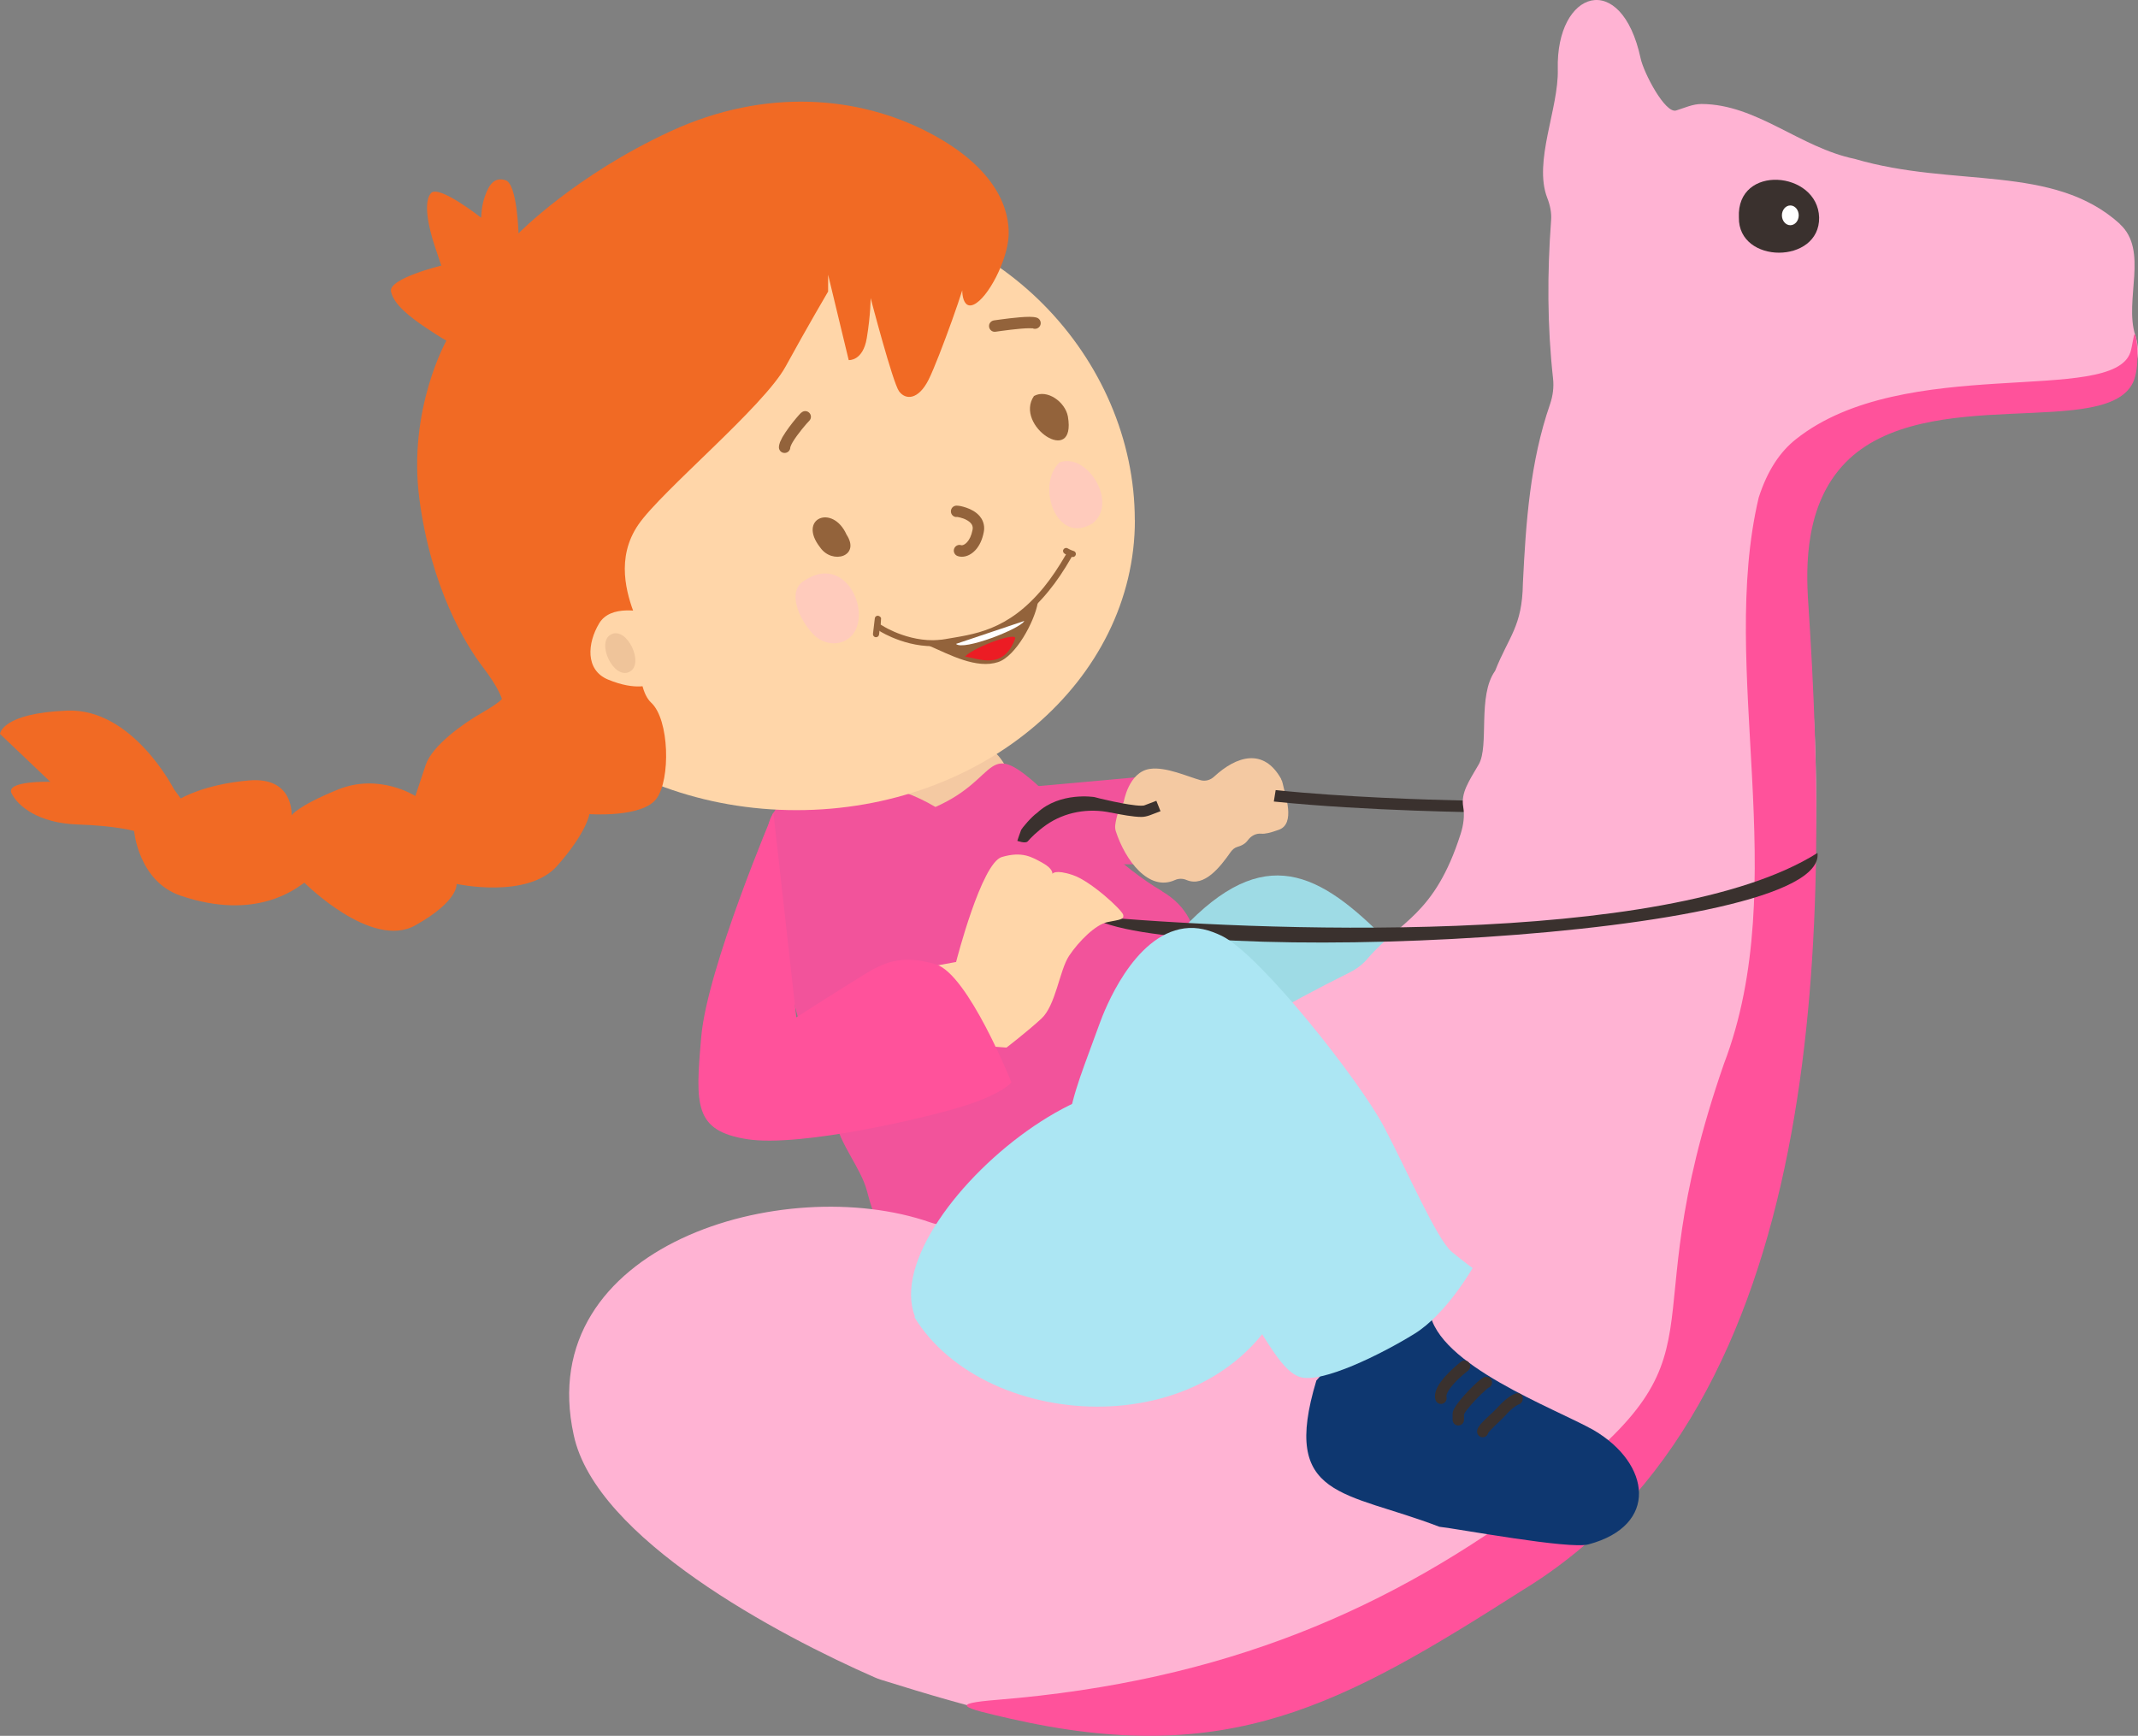 <svg width="319" height="259" viewBox="0 0 319 259" fill="none" xmlns="http://www.w3.org/2000/svg">
<rect x="0" y="0" width="319" height="259" fill="#808080" stroke="none"/>
<g clip-path="url(#clip0_529_43375)">
<path d="M148.255 112.069L148.154 111.983C147.447 111.434 146.741 110.885 146.034 110.336C144.404 109.382 142.629 108.905 140.739 108.905C137.97 108.905 135.272 110.018 133.31 111.983C131.348 113.947 130.237 116.649 130.237 119.423C130.237 120.203 130.338 121.041 130.526 121.865C131.088 124.667 132.747 127.225 135.431 128.799C140.249 131.631 147.058 130.056 149.799 125.029L149.9 124.841C150.852 123.194 151.328 121.431 151.328 119.524C151.328 116.953 150.289 113.789 148.255 112.084" fill="#F4C9A2"/>
<path d="M151.328 117.617L169.331 115.999L172.216 128.958H141.864L151.328 117.617Z" fill="#F2539B"/>
<path d="M173.399 132.975C167.211 129.363 161.282 123.136 155.901 118.137C146.683 109.57 149.625 115.985 139.571 120.406C138.07 119.524 136.556 118.787 135.012 118.253C132.646 117.429 130.54 117.458 128.751 118.065C124.25 115.58 118.264 115.985 115.09 121.836C111.642 128.164 122.519 167.071 124.64 167.1C125.202 170.582 128.477 174.309 129.357 177.719C131.42 185.809 137.811 199.419 143.884 191.747C148.803 185.549 154.487 173.067 159.738 167.172C164.6 161.696 167.499 155.744 173.399 151.193C179.401 146.555 180.872 137.367 173.399 133.004" fill="#F2539B"/>
<path d="M191.158 116.23C188.547 111.564 184.522 112.763 181.132 115.898C180.598 116.389 179.862 116.606 179.155 116.418C177.237 115.898 173.962 114.366 171.553 114.728C168.365 115.204 167.658 119.697 167.658 119.697C166.994 120.391 166.547 121.951 166.403 123.078C166.36 123.396 166.388 123.699 166.475 124.003C167.889 128.38 171.409 133.076 175.304 131.313C175.866 131.053 176.501 131.068 177.064 131.313C179.703 132.411 182.069 129.348 183.627 127.124C183.873 126.777 184.219 126.473 184.637 126.358C185.33 126.17 185.849 125.838 186.181 125.375C186.657 124.725 187.378 124.321 188.186 124.393C188.72 124.451 189.513 124.277 190.754 123.829C193.408 122.948 191.706 118.527 191.388 116.909C191.345 116.678 191.259 116.447 191.143 116.245L191.158 116.23Z" fill="#F4C9A2"/>
<path d="M172.548 119.481C172.548 119.481 172.404 119.539 172.101 119.654C171.798 119.77 171.336 119.943 170.687 120.189H170.658C170.658 120.189 170.456 120.218 170.269 120.218C169.36 120.218 167.6 119.914 166.114 119.596C165.378 119.438 164.686 119.279 164.195 119.163C163.705 119.047 163.287 118.932 163.287 118.932C163.287 118.932 158.18 118.094 154.761 121.272C153.895 121.865 152.482 123.57 152.366 123.815C152.251 124.061 151.789 125.462 151.789 125.462C151.789 125.462 153.001 125.924 153.347 125.534C153.809 125 154.761 124.032 156.117 123.078C158.901 121.142 162.392 120.55 165.71 121.243C165.71 121.243 165.739 121.243 165.753 121.243C167.311 121.561 169.1 121.894 170.297 121.894C170.73 121.894 171.149 121.793 171.553 121.648C172.649 121.243 173.139 121.041 173.154 121.041L172.519 119.452L172.548 119.481Z" fill="#3A312E"/>
<path d="M190.062 119.596C203.968 121.041 221.481 121.215 221.496 121.215L221.524 119.51C221.524 119.51 220.442 119.51 218.596 119.452C213.042 119.336 200.636 118.961 190.336 117.892L190.062 119.582V119.596Z" fill="#3A312E"/>
<path d="M177.496 137.525C189.542 125.476 197.736 130.793 207.978 141.412C204.588 143.564 192.586 151.409 189.152 152.97L179.314 146.945L176.746 138.45L177.496 137.525Z" fill="#9EDBE5"/>
<path d="M316.273 33.388C306.305 24.387 291.547 28.072 276.732 23.708C268.538 22.018 262.104 15.546 253.881 15.517C252.554 15.517 251.357 16.095 250.087 16.485C248.442 16.99 245.254 10.865 244.793 8.726C241.936 -4.623 232.127 -1.517 232.43 10.359C232.574 16.21 228.766 24.099 230.857 29.531C231.276 30.6 231.521 31.727 231.434 32.868C230.843 40.829 230.857 48.601 231.723 56.49C231.867 57.776 231.694 59.076 231.276 60.304C228.29 68.915 227.669 77.944 227.222 87.046C227.135 93.49 225.101 94.978 223.082 100.092C220.399 103.82 222.245 111.289 220.629 114.063C219.115 116.649 217.961 118.311 218.321 120.391C218.552 121.735 218.35 123.136 217.932 124.436C214.037 136.644 208.829 137.439 204.054 143.03C203.333 143.883 202.438 144.562 201.443 145.067C181.939 154.733 163.863 166.999 147.014 180.883C144.735 182.761 141.619 183.368 138.834 182.4C116.979 174.771 79.4 185.852 85.603 214.126C88.892 229.571 116.2 244.004 130.525 250.288C130.814 250.418 131.102 250.519 131.405 250.621C160.747 259.795 170.283 260.82 200.779 250.881C262.464 230.77 277.525 144.706 268.624 87.826C268.451 86.757 268.495 85.659 268.754 84.605C275.073 58.325 271.957 61.763 300.549 60.015C307.17 59.61 321.582 59.35 318.596 50.046C316.893 44.715 320.644 37.361 316.273 33.417" fill="#FFB3D3"/>
<path d="M318.423 56.678C314.961 65.938 287.249 56.807 275.333 69.044C269.288 75.257 269.433 84.503 269.808 90.066C273.082 139.346 272.664 209.604 227.121 237.3C200.145 254.507 183.238 263.854 150.679 256.428C143.538 254.796 141.547 254.218 148.832 253.626C182.819 250.866 207.502 240.088 230.18 223.04C259.392 201.08 242.687 200.618 257.214 158.749C267.557 131.689 256.348 99.847 262.407 74.246C263.72 70.157 265.624 67.383 267.961 65.534C284.104 52.704 315.278 60.578 317.875 52.531C318.149 51.679 318.351 49.829 318.524 49.858C318.798 49.887 319.317 54.25 318.409 56.692L318.423 56.678Z" fill="#FF529B"/>
<path d="M196.408 205.992C191.056 223.748 200.678 222.39 214.758 227.808C217.47 228.097 234.175 231.217 237.003 230.437C247.548 227.634 246.308 218.388 237.782 213.389C231.939 210.095 214.455 203.68 213.301 195.662L201.847 199.852L196.408 205.992Z" fill="#0E3770"/>
<path d="M169.331 77.597C169.331 101.508 146.726 120.882 118.84 120.882C90.955 120.882 68.35 101.508 68.35 77.597C68.35 53.687 93.162 31.105 121.047 31.105C148.933 31.105 169.317 53.687 169.317 77.597" fill="#FFD6A9"/>
<path d="M25.981 117.805C25.981 117.805 19.821 105.64 10.012 106.03C0.202 106.42 0 109.512 0 109.512L7.501 116.649C7.501 116.649 0.765 116.461 1.731 118.383C2.698 120.319 5.77 122.818 11.541 123.02C17.311 123.208 20.009 123.988 20.009 123.988C20.009 123.988 20.658 131.501 26.933 133.639C38.315 137.497 44.259 132.483 45.413 131.703C45.413 131.703 55.424 141.744 61.959 138.075C68.509 134.405 68.119 131.891 68.119 131.891C68.119 131.891 78.708 134.203 83.136 129.189C87.565 124.176 87.94 121.474 87.94 121.474C87.94 121.474 95.831 122.052 97.952 119.163C100.072 116.273 99.871 107.388 97.187 104.874C94.49 102.36 95.846 94.833 94.692 91.756C93.538 88.664 91.806 83.261 95.269 78.248C98.731 73.234 113.936 60.679 117.21 54.698C120.485 48.717 123.558 43.501 123.558 43.501V40.987L126.631 53.73C126.631 53.73 128.751 53.918 129.328 50.451C129.905 46.983 129.905 44.469 129.905 44.469C129.905 44.469 133.18 57.01 134.132 58.368C135.099 59.711 137.017 59.711 138.561 56.634C140.104 53.542 144.519 41.19 143.956 41.58C143.379 41.97 143.192 46.405 145.298 45.437C147.418 44.469 150.303 38.878 150.491 35.209C150.679 31.539 148.947 25.168 138.561 19.764C128.174 14.361 114.311 13.017 100.072 19.576C85.834 26.136 77.366 34.818 77.366 34.818C77.366 34.818 77.179 27.479 75.448 26.901C73.716 26.323 72.937 27.667 72.375 29.213C71.798 30.759 71.798 32.492 71.798 32.492C71.798 32.492 65.45 27.479 64.296 28.823C63.142 30.166 63.907 33.836 64.873 36.74L65.84 39.629C65.84 39.629 57.949 41.551 58.338 43.487C58.728 45.423 61.224 47.344 63.532 48.89C65.84 50.436 66.604 50.826 66.604 50.826C66.604 50.826 60.834 61.055 62.565 74.376C64.296 87.696 69.49 96.191 72 99.471C74.51 102.75 74.885 104.296 74.885 104.296C74.885 104.296 74.495 104.874 71.798 106.42C69.1 107.966 64.484 111.246 63.517 114.135C62.551 117.025 61.974 118.773 61.974 118.773C61.974 118.773 56.593 115.305 50.433 117.805C44.273 120.319 43.508 121.662 43.508 121.662C43.508 121.662 43.898 115.869 37.161 116.447C30.424 117.025 26.962 119.148 26.962 119.148L25.995 117.805H25.981Z" fill="#F16A24"/>
<path d="M96.279 91.251C95.846 91.395 91.158 90.08 89.398 93.013C87.638 95.946 87.291 99.962 90.71 101.393C94.966 103.155 97.014 102.13 97.014 102.13" fill="#FFD6A9"/>
<path d="M120.154 62.167C119.562 62.76 117.081 65.693 117.081 66.718L120.154 62.167Z" fill="#FFDAAE"/>
<path d="M119.547 61.561C119.201 61.907 118.437 62.789 117.715 63.771C117.355 64.262 117.009 64.768 116.734 65.245C116.605 65.49 116.489 65.722 116.388 65.953C116.302 66.198 116.23 66.43 116.215 66.733C116.215 67.21 116.59 67.585 117.066 67.585C117.542 67.585 117.917 67.21 117.917 66.733C117.917 66.733 118.033 66.357 118.264 65.982C118.942 64.826 120.384 63.135 120.745 62.789C121.077 62.456 121.077 61.922 120.745 61.59C120.413 61.257 119.879 61.257 119.547 61.59V61.561Z" fill="#93633B"/>
<path d="M148.428 48.659C149.452 48.515 153.549 47.922 154.429 48.226L148.428 48.659Z" fill="#FFDAAE"/>
<path d="M148.544 49.497C149.352 49.382 152.179 48.977 153.593 48.977C153.766 48.977 153.896 48.977 154.011 48.992H154.127L154.155 49.021C154.603 49.165 155.079 48.934 155.237 48.486C155.382 48.038 155.151 47.561 154.704 47.403C154.329 47.287 154.011 47.287 153.593 47.273C151.948 47.273 149.15 47.691 148.299 47.807C147.837 47.879 147.505 48.298 147.577 48.775C147.649 49.237 148.068 49.57 148.544 49.497Z" fill="#93633B"/>
<path d="M126.313 79.779C124.236 75.141 118.956 77.352 122.375 81.686C124.163 84.272 128.433 83.029 126.313 79.779Z" fill="#93633B"/>
<path d="M159.334 62.139C158.93 59.957 156.218 58.007 154.27 59.09C151.27 63.526 160.632 69.738 159.334 62.139Z" fill="#93633B"/>
<path d="M142.715 77.121C142.831 77.121 143.61 77.251 144.187 77.569C144.49 77.728 144.735 77.915 144.894 78.118C145.052 78.32 145.125 78.508 145.139 78.782L145.11 79.057C144.937 79.952 144.62 80.545 144.288 80.906C143.956 81.267 143.639 81.368 143.509 81.354H143.437C142.99 81.195 142.514 81.441 142.355 81.888C142.211 82.336 142.441 82.813 142.889 82.972C143.091 83.044 143.293 83.073 143.509 83.073C144.245 83.073 144.966 82.698 145.543 82.076C146.12 81.455 146.567 80.545 146.784 79.389C146.827 79.187 146.841 78.999 146.841 78.811C146.841 78.103 146.567 77.482 146.192 77.034C145.615 76.355 144.865 75.994 144.216 75.763C143.898 75.647 143.595 75.575 143.35 75.517C143.091 75.474 142.917 75.445 142.73 75.445C142.254 75.445 141.879 75.82 141.879 76.297C141.879 76.774 142.254 77.15 142.73 77.15" fill="#93633B"/>
<path d="M162.623 136.673C173.399 144.547 272.779 140.314 271.178 127.268C248.558 141.557 186.253 138.841 162.623 136.673Z" fill="#3A312E"/>
<path d="M188.128 190.808C188.98 181.345 176.068 183.223 179.848 172.272C175.722 144.561 130.223 180.579 136.527 196.457L136.426 196.514C147.072 214.039 182.387 215.961 192.24 192.484L188.143 190.822L188.128 190.808Z" fill="#ACE6F3"/>
<path d="M161.945 184.451C156.679 169.671 159.723 164.846 164.036 152.811C164.787 150.716 169.086 139.548 176.717 138.523C178.621 138.262 180.468 138.754 182.314 139.649C188.041 142.452 202.828 161.205 206.463 168.068C210.084 174.93 214.412 185 216.648 186.82C218.884 188.641 219.72 189.204 219.72 189.204C219.72 189.204 215.811 196.067 211.065 199C206.319 201.947 197.115 206.556 193.898 205.443C190.681 204.331 188.171 197.887 184.68 193.958C181.189 190.042 178.26 188.222 177.279 179.12C176.299 170.018 176.717 167.36 176.717 167.36C177.207 170.842 178.116 180.781 171.826 187.557C168.581 191.054 162.983 194.174 161.108 192.643C159.68 191.487 163.214 188.034 161.93 184.422L161.945 184.451Z" fill="#ACE6F3"/>
<path d="M219.043 204.519C219.404 204.23 219.461 203.681 219.173 203.319C218.884 202.958 218.336 202.886 217.975 203.189C217.283 203.753 216.36 204.548 215.595 205.414C215.206 205.848 214.859 206.296 214.585 206.772C214.326 207.249 214.109 207.74 214.109 208.318C214.109 208.492 214.124 208.68 214.181 208.867C214.311 209.315 214.787 209.575 215.234 209.445C215.682 209.315 215.941 208.838 215.812 208.391V208.318C215.812 208.203 215.869 207.943 216.057 207.61C216.605 206.614 218.048 205.284 219.028 204.519H219.043Z" fill="#3A312E"/>
<path d="M221.813 207.264L222.058 207.076C222.39 206.96 222.621 206.642 222.621 206.281C222.621 205.804 222.246 205.429 221.77 205.429C221.582 205.429 221.496 205.472 221.409 205.501C221.15 205.617 221.034 205.718 220.847 205.862C220.241 206.353 219.289 207.278 218.452 208.217C218.034 208.694 217.644 209.156 217.341 209.59C217.197 209.806 217.067 210.009 216.952 210.211C216.851 210.428 216.75 210.615 216.735 210.962V211.843C216.735 212.32 217.11 212.696 217.586 212.696C218.062 212.696 218.437 212.32 218.437 211.843V211.034C218.466 210.948 218.683 210.572 219.015 210.182C219.548 209.517 220.313 208.679 220.976 208.044C221.308 207.726 221.611 207.451 221.828 207.264H221.813Z" fill="#3A312E"/>
<path d="M227.208 208.463C227.064 208.015 226.573 207.769 226.126 207.928C225.679 208.087 225.26 208.347 224.813 208.709C224.366 209.055 223.904 209.503 223.428 210.023C223.039 210.457 222.375 211.063 221.769 211.627C221.466 211.916 221.192 212.19 220.947 212.465L220.63 212.884C220.543 213.028 220.442 213.202 220.399 213.462C220.327 213.924 220.63 214.372 221.091 214.444C221.524 214.516 221.928 214.242 222.043 213.823V213.809C222.144 213.635 222.62 213.144 223.125 212.653C223.645 212.161 224.222 211.627 224.655 211.15C225.058 210.688 225.462 210.312 225.823 210.038C226.169 209.763 226.487 209.59 226.616 209.546C227.064 209.402 227.309 208.911 227.15 208.463H227.208Z" fill="#3A312E"/>
<path d="M271.423 32.449C271.539 39.456 259.335 39.456 259.45 32.449C259.075 24.431 271.221 25.485 271.423 32.449Z" fill="#3A312E"/>
<path d="M268.379 32.131C268.379 32.94 267.817 33.605 267.124 33.605C266.432 33.605 265.869 32.94 265.869 32.131C265.869 31.322 266.432 30.657 267.124 30.657C267.817 30.657 268.379 31.322 268.379 32.131Z" fill="white"/>
<path d="M142.658 143.522C142.658 143.522 146.423 128.771 149.481 127.875C152.525 126.979 153.968 127.875 155.583 128.771C157.199 129.666 157.012 130.389 157.012 130.389C157.012 130.389 157.372 129.666 160.055 130.562C162.753 131.458 167.413 135.778 167.586 136.5C167.759 137.222 167.052 137.222 165.249 137.584C163.46 137.945 160.95 140.459 159.507 142.626C158.079 144.778 157.531 150.008 155.381 151.988C153.232 153.967 150.174 156.308 150.174 156.308C150.174 156.308 144.605 155.946 144.259 155.773C143.898 155.6 139.96 148.217 139.96 148.217L138.705 144.258L142.658 143.536V143.522Z" fill="#FFD6A9"/>
<path d="M115.392 121.214C115.392 121.214 105.525 144.417 104.631 154.675C103.736 164.932 103.549 168.703 111.454 169.975C119.345 171.232 138.546 166.738 144.1 164.932C149.654 163.141 150.909 161.508 150.909 161.508C150.909 161.508 144.446 145.313 139.614 143.882C134.766 142.438 132.083 143.521 129.386 145.139C126.702 146.757 118.811 151.8 118.811 151.8" fill="#FF529B"/>
<path d="M119.98 86.642C117.412 88.217 119.143 92.32 121.322 94.617C122.346 95.7 123.889 96.249 125.332 95.874C131.218 94.328 127.106 81.86 119.98 86.656" fill="#FFCBBC"/>
<path d="M158.079 69.001C154.516 72.396 157.632 81.469 163.042 78.074C166.864 75.04 162.234 67.441 158.079 69.001Z" fill="#FFCBBC"/>
<path d="M158.829 82.611C159.493 82.986 159.925 83.087 159.969 83.102C160.214 83.16 160.459 83.001 160.517 82.755C160.574 82.51 160.416 82.264 160.171 82.206C160.171 82.206 159.795 82.105 159.291 81.816C159.074 81.686 158.8 81.773 158.67 81.989C158.54 82.206 158.627 82.481 158.843 82.611" fill="#93633B"/>
<path d="M159.06 82.712C157.949 84.647 156.853 86.251 155.756 87.609C150.332 94.241 145.182 94.631 140.998 95.368C138.618 95.787 136.31 95.31 134.593 94.717C133.742 94.428 133.035 94.096 132.545 93.85C132.3 93.721 132.112 93.619 131.982 93.547L131.405 93.2L131.463 92.218C131.391 92.03 131.117 91.842 130.915 91.871C130.713 91.9 130.54 92.059 130.525 92.276L130.251 94.573C130.222 94.819 130.395 95.05 130.655 95.079C130.9 95.107 131.131 94.934 131.16 94.674L131.232 94.096L131.333 94.212C131.333 94.212 135.978 97.145 141.172 96.249C145.283 95.541 150.909 95.05 156.477 88.173C157.617 86.786 158.742 85.124 159.868 83.159C159.997 82.943 159.911 82.668 159.694 82.538C159.478 82.408 159.204 82.495 159.074 82.712H159.06Z" fill="#93633B"/>
<path d="M152.294 91.958C151.905 94.139 150.246 95.382 148.255 96.278C145.875 97.347 143.22 96.292 141.042 95.497C140.595 95.338 137.623 95.916 138.792 96.422C141.691 97.693 145.716 99.846 148.919 98.791C151.588 97.91 154.328 92.738 154.819 90.051C155.035 88.837 152.511 90.73 152.294 91.943" fill="#93633B"/>
<path d="M143.595 97.434L141.807 95.772L148.572 93.894L153.102 91.467L152.568 93.807L147.721 97.448L143.595 97.434Z" fill="#93633B"/>
<path d="M143.984 97.968C145.499 96.437 151.875 94.197 151.457 95.31C149.711 100.077 146.018 98.243 143.984 97.968Z" fill="#EC1C24"/>
<path d="M142.643 96.075C143.71 97.159 152.294 93.807 152.827 92.651L142.643 96.075Z" fill="white"/>
<path d="M91.114 94.689C88.965 95.917 91.504 101.32 93.841 100.28C93.884 100.251 93.942 100.237 93.985 100.208C96.134 98.98 93.595 93.576 91.258 94.617C91.215 94.645 91.157 94.66 91.114 94.689Z" fill="#EFC49A"/>
</g>
<defs>
<clipPath id="clip0_529_43375">
<rect width="319" height="259" fill="white"/>
</clipPath>
</defs>
</svg>
